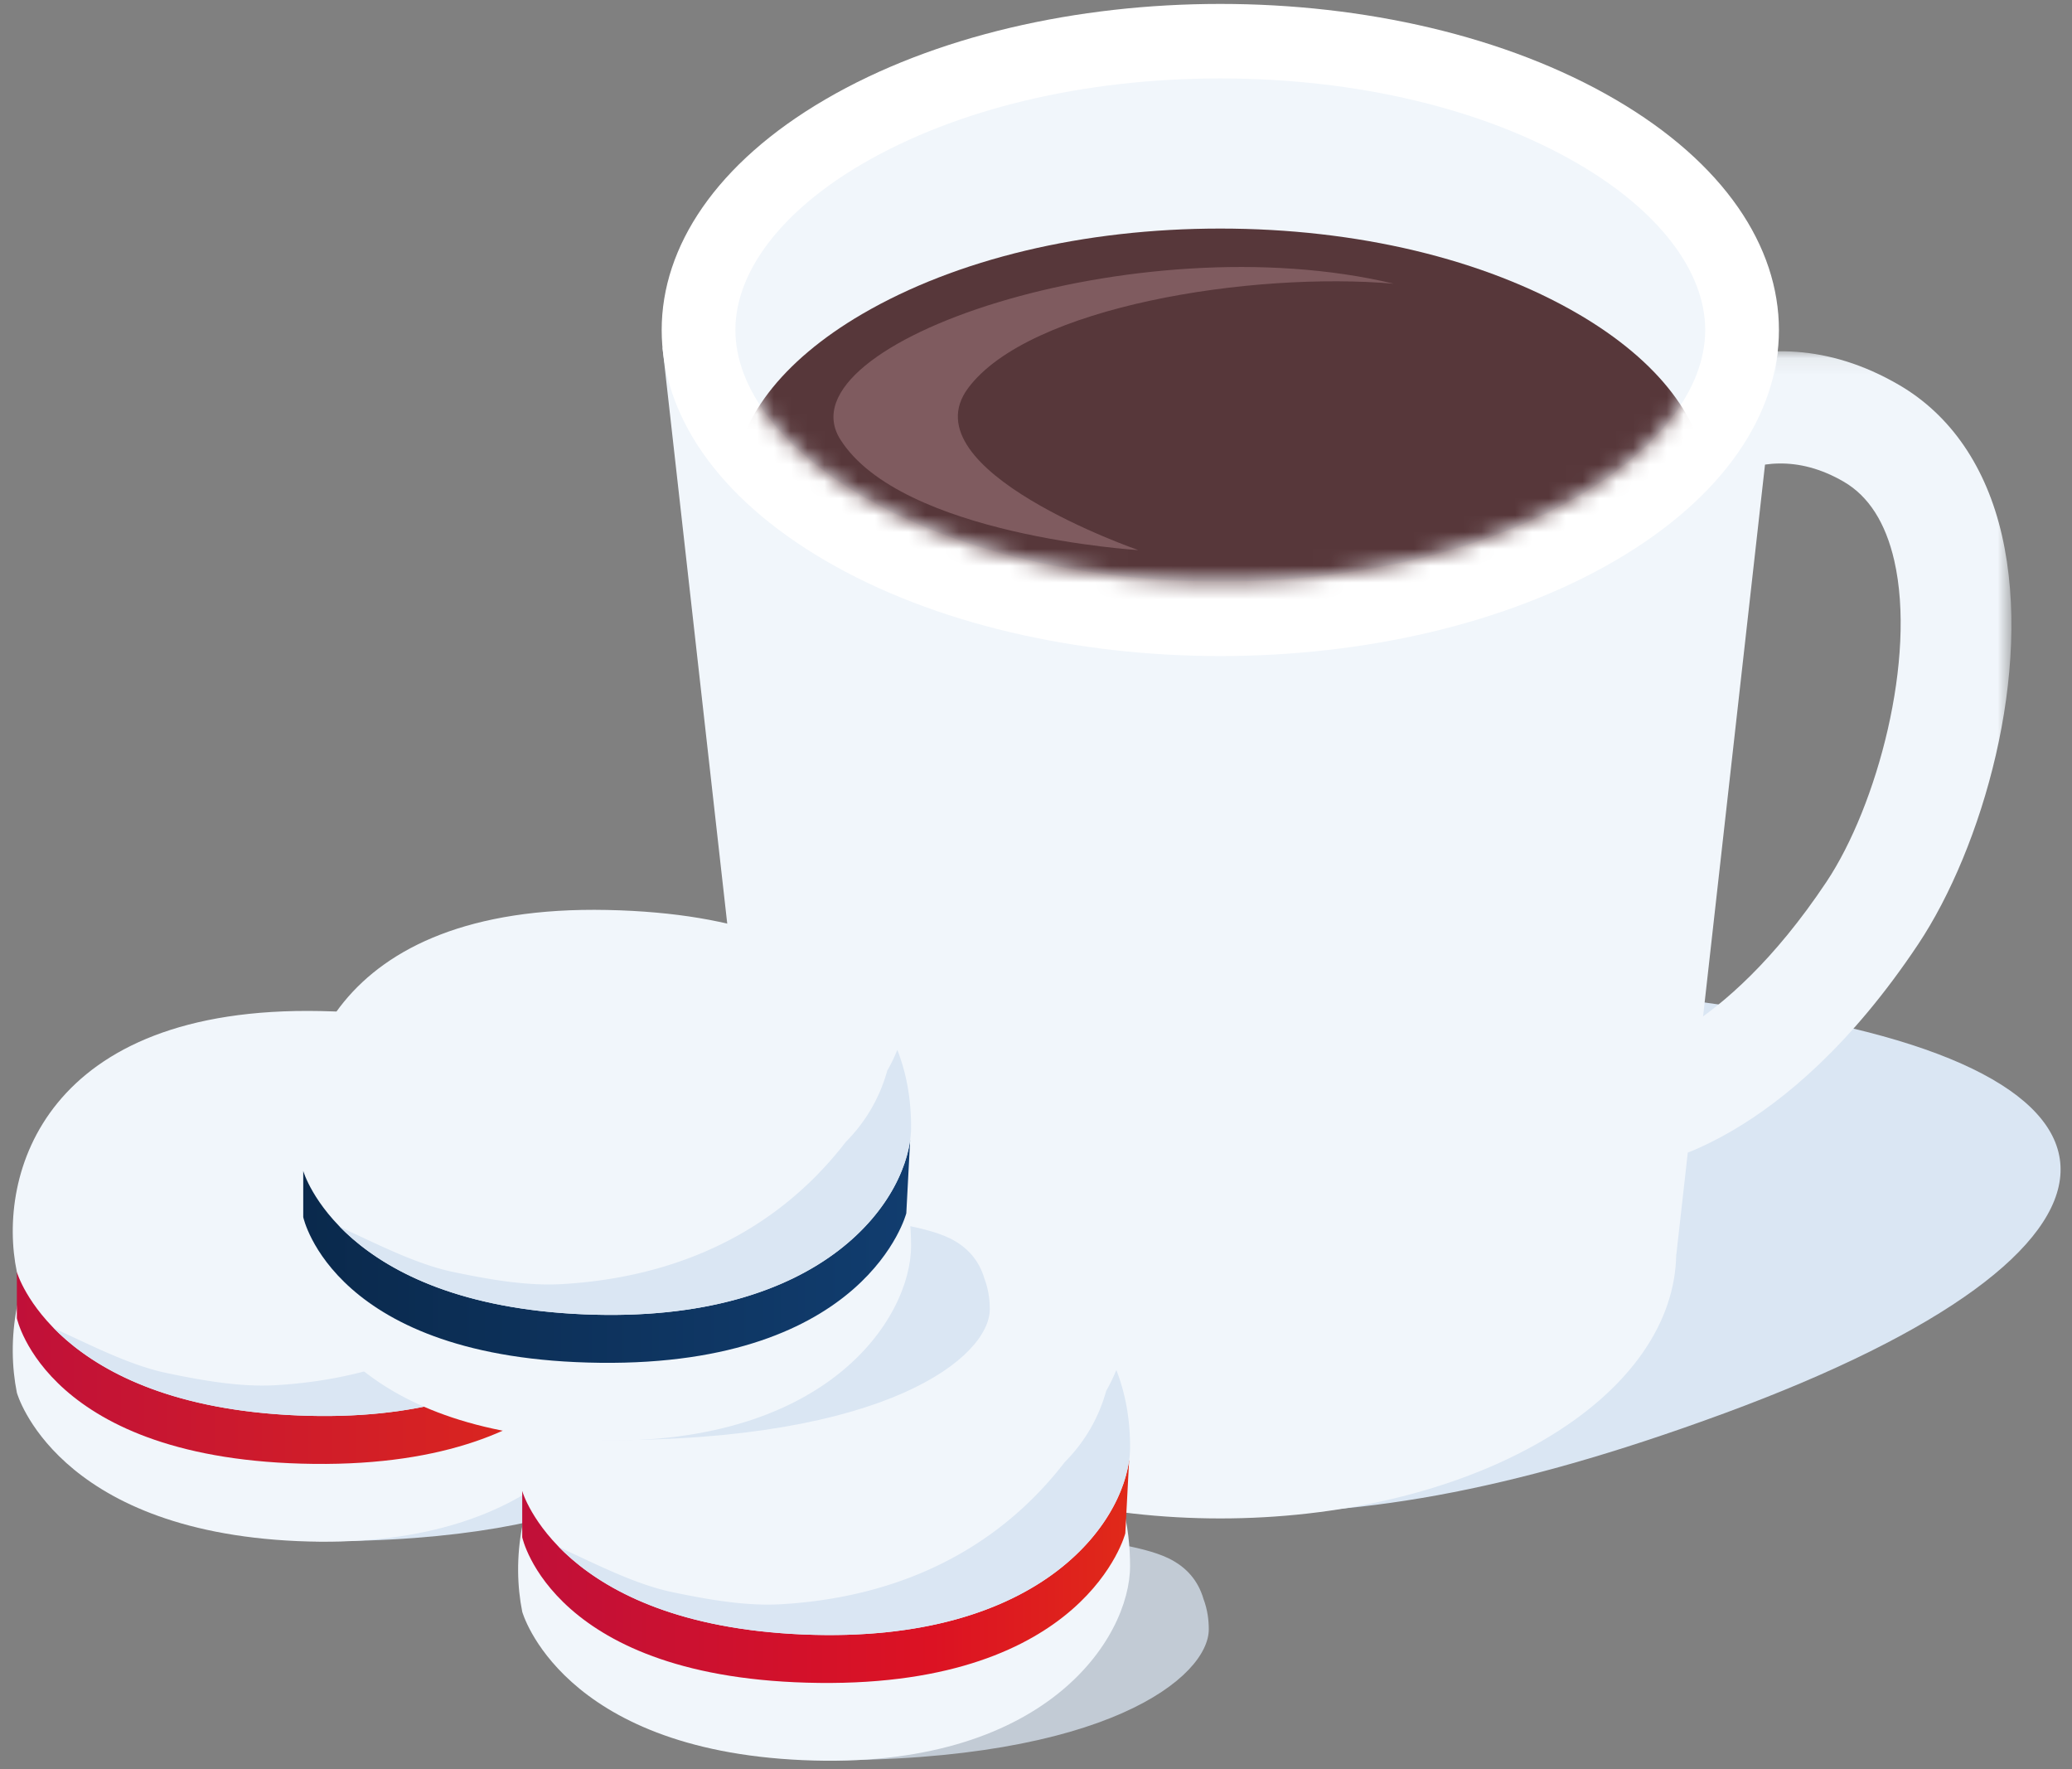 <svg xmlns="http://www.w3.org/2000/svg" xmlns:xlink="http://www.w3.org/1999/xlink" width="123" height="105" viewBox="0 0 123 105">
    <rect x="0" y="0" width="123" height="105" fill="#808080" stroke="none"/>
    <defs>
        <path id="a" d="M.082.085H25.33v48.43H.082z"/>
        <path id="c" d="M.215 15.504c0 3.473 2.742 7.063 7.523 9.855 5.61 3.271 13.16 5.074 21.26 5.074 8.103 0 15.653-1.803 21.263-5.074 4.781-2.792 7.524-6.382 7.524-9.855 0-3.471-2.743-7.064-7.524-9.855C44.65 2.376 37.1.573 28.999.573c-8.1 0-15.651 1.803-21.261 5.076-4.78 2.79-7.524 6.384-7.523 9.855z"/>
        <linearGradient id="e" x1="0%" y1="50%" y2="50%">
            <stop offset="0%" stop-color="#C01039"/>
            <stop offset="100%" stop-color="#E02A19"/>
        </linearGradient>
        <linearGradient id="f" x1="0%" y1="50%" y2="50%">
            <stop offset="0%" stop-color="#C01039"/>
            <stop offset="67.469%" stop-color="#DC1223"/>
            <stop offset="84.355%" stop-color="#DE1E1E"/>
            <stop offset="100%" stop-color="#E02A19"/>
        </linearGradient>
        <linearGradient id="g" x1="0%" y1="50%" y2="50%">
            <stop offset="0%" stop-color="#0A294C"/>
            <stop offset="100%" stop-color="#113D6F"/>
        </linearGradient>
    </defs>
    <g fill="none" fill-rule="evenodd">
        <path fill="#DAE6F3" d="M73.817 82.83c-25.93-3.618-25.512-14.4.935-24.081 4.13-1.512-25.57.246-22.128-.645 18.599-4.817 28.963-1.372 50.673 1.698 25.728 3.637 25.31 14.418-.935 24.08-13.06 4.807-22.047 6.19-30.976 5.922-9.013-.271 15.456-5.159 2.431-6.975z"/>
        <g transform="translate(94.075 20.765)">
            <mask id="b" fill="#fff">
                <use xlink:href="#a"/>
            </mask>
            <path fill="#F1F6FB" d="M3.005 48.515c.878-.093 8.796-1.248 16.786-13.233 3.799-5.7 6.836-16.143 4.976-24.27-.926-4.051-3.036-7.137-6.1-8.925C10.194-2.857 2.807 2.482.083 5.993l5.166 4.093-2.582-2.047 2.57 2.063c.457-.572 4.618-5.499 10.15-2.27 1.469.856 2.473 2.43 2.987 4.674 1.328 5.805-1.01 14.546-4.026 19.07-6.226 9.34-11.966 10.335-12.02 10.34l.678 6.599z" mask="url(#b)"/>
        </g>
        <path fill="#F1F6FB" d="M39.328 20.63l66.205.205-6.018 53.604h-.009c-.05 4.005-2.685 8-7.92 11.055-10.575 6.17-27.718 6.17-38.291 0-5.257-3.068-7.894-7.084-7.924-11.105L39.328 20.63z"/>
        <path fill="#FFF" d="M95.89 5.902c12.95 7.557 12.95 19.81 0 27.368-12.952 7.557-33.948 7.557-46.899 0-12.949-7.557-12.949-19.81 0-27.368 12.95-7.559 33.947-7.559 46.898 0"/>
        <path fill="#F1F6FB" d="M72.44 34.515c8.101 0 15.653-1.803 21.261-5.075 4.783-2.79 7.525-6.382 7.525-9.854 0-3.472-2.742-7.064-7.525-9.855-5.608-3.272-13.16-5.076-21.261-5.076-8.1 0-15.652 1.804-21.26 5.076-4.782 2.791-7.525 6.383-7.525 9.855 0 3.472 2.743 7.063 7.524 9.854 5.61 3.272 13.16 5.075 21.26 5.075"/>
        <g transform="translate(43.44 4.082)">
            <mask id="d" fill="#fff">
                <use xlink:href="#c"/>
            </mask>
            <path fill="#57373A" d="M28.997 39.344c8.102 0 15.653-1.802 21.262-5.075 4.782-2.791 7.525-6.383 7.525-9.854 0-3.473-2.743-7.065-7.525-9.856-5.609-3.272-13.16-5.075-21.262-5.075-8.1 0-15.651 1.803-21.26 5.075C2.955 17.35.212 20.942.213 24.415c0 3.471 2.742 7.063 7.524 9.854 5.609 3.273 13.16 5.075 21.26 5.075" mask="url(#d)"/>
        </g>
        <path fill="#7F5B5F" d="M82.737 16.838c-8.424-.73-21.66 1.338-25.271 6.203-3.61 4.865 10.108 9.608 10.108 9.608s-14.08-.851-17.69-6.568c-3.61-5.716 17.57-12.891 32.853-9.243"/>
        <g>
            <path fill="#DAE6F3" d="M18.752 91.474c-.916-.71-1.2-1.224-1.2-1.224-1.549-3.913-4.187-12.115 16.587-11.885.416.01 3.612.342 5.215 1.116 1.07.517 1.765 1.32 2.086 2.41.25.666.317 1.287.317 1.811 0 2.794-5.997 7.86-23.005 7.772z"/>
            <path fill="#F1F6FB" d="M19.042 66.618C2.666 66.264-.21 76.645 1.002 82.661c0 0 2.27 8.177 16.658 8.806 14.388.63 19.424-7.234 19.424-11.52 0-4.285-1.665-12.974-18.042-13.329"/>
            <path fill="url(#e)" d="M.244 18.236s1.78 8.47 17.626 8.648c15.845.18 18.174-8.876 18.174-8.876l.227-4.33L.244 15.502v2.735z" transform="translate(.757 60)"/>
            <path fill="#F1F6FB" d="M19.042 60.008C2.666 59.668-.21 69.692 1.002 75.501c0 0 2.27 7.9 16.658 8.507 14.388.608 19.424-6.987 19.424-11.125 0-4.14-1.665-12.532-18.042-12.875"/>
            <path fill="#DAE6F3" d="M35.668 69.548a9.56 9.56 0 0 1-2.453 4.22c-4.178 5.422-10.12 8.056-16.86 8.446-2.116.122-4.394-.292-6.437-.717-2.109-.438-4.33-1.565-6.139-2.394-.212-.096-.418-.206-.626-.315 2.185 2.247 6.442 4.88 14.507 5.22 14.39.608 19.425-6.987 19.425-11.126 0-1.25-.156-2.885-.817-4.57-.171.418-.367.83-.6 1.236"/>
        </g>
        <g>
            <path fill="#DAE6F3" d="M48.752 104.474c-.916-.71-1.2-1.224-1.2-1.224-1.549-3.913-4.187-12.115 16.587-11.885.416.01 3.612.342 5.215 1.116 1.07.517 1.765 1.32 2.086 2.41.25.666.317 1.287.317 1.811 0 2.794-5.997 7.86-23.005 7.772z" opacity=".74"/>
            <path fill="#F1F6FB" d="M49.042 79.618c-16.376-.354-19.252 10.027-18.04 16.043 0 0 2.27 8.177 16.658 8.806 14.388.63 19.424-7.234 19.424-11.52 0-4.285-1.665-12.974-18.042-13.329"/>
            <path fill="url(#f)" d="M.244 18.236s1.78 8.47 17.626 8.648c15.845.18 18.174-8.876 18.174-8.876l.227-4.33L.244 15.502v2.735z" transform="translate(30.757 73)"/>
            <path fill="#F1F6FB" d="M49.042 73.008c-16.376-.34-19.252 9.684-18.04 15.493 0 0 2.27 7.9 16.658 8.507 14.388.608 19.424-6.987 19.424-11.125 0-4.14-1.665-12.532-18.042-12.875"/>
            <path fill="#DAE6F3" d="M65.668 82.548a9.56 9.56 0 0 1-2.453 4.22c-4.178 5.422-10.12 8.056-16.86 8.446-2.116.122-4.394-.292-6.437-.717-2.109-.438-4.33-1.565-6.139-2.394-.212-.096-.418-.206-.626-.315 2.185 2.247 6.442 4.88 14.507 5.22 14.39.608 19.425-6.987 19.425-11.126 0-1.25-.156-2.885-.817-4.57-.171.418-.367.83-.6 1.236"/>
        </g>
        <g>
            <path fill="#DAE6F3" d="M35.752 85.474c-.916-.71-1.2-1.224-1.2-1.224-1.549-3.913-4.187-12.115 16.587-11.885.416.01 3.612.342 5.215 1.116 1.07.517 1.765 1.32 2.086 2.41.25.666.317 1.287.317 1.811 0 2.794-5.997 7.86-23.005 7.772z"/>
            <path fill="#F1F6FB" d="M36.042 60.618c-16.376-.354-19.252 10.027-18.04 16.043 0 0 2.27 8.177 16.658 8.806 14.388.63 19.424-7.234 19.424-11.52 0-4.285-1.665-12.974-18.042-13.329"/>
            <path fill="url(#g)" d="M.244 18.236s1.78 8.47 17.626 8.648c15.845.18 18.174-8.876 18.174-8.876l.227-4.33L.244 15.502v2.735z" transform="translate(17.757 54)"/>
            <path fill="#F1F6FB" d="M36.042 54.008c-16.376-.34-19.252 9.684-18.04 15.493 0 0 2.27 7.9 16.658 8.507 14.388.608 19.424-6.987 19.424-11.125 0-4.14-1.665-12.532-18.042-12.875"/>
            <path fill="#DAE6F3" d="M52.668 63.548a9.56 9.56 0 0 1-2.453 4.22c-4.178 5.422-10.12 8.056-16.86 8.446-2.116.122-4.394-.292-6.437-.717-2.109-.438-4.33-1.565-6.139-2.394-.212-.096-.418-.206-.626-.315 2.185 2.247 6.442 4.88 14.507 5.22 14.39.608 19.425-6.987 19.425-11.126 0-1.25-.156-2.885-.817-4.57-.171.418-.367.83-.6 1.236"/>
        </g>
    </g>
</svg>
